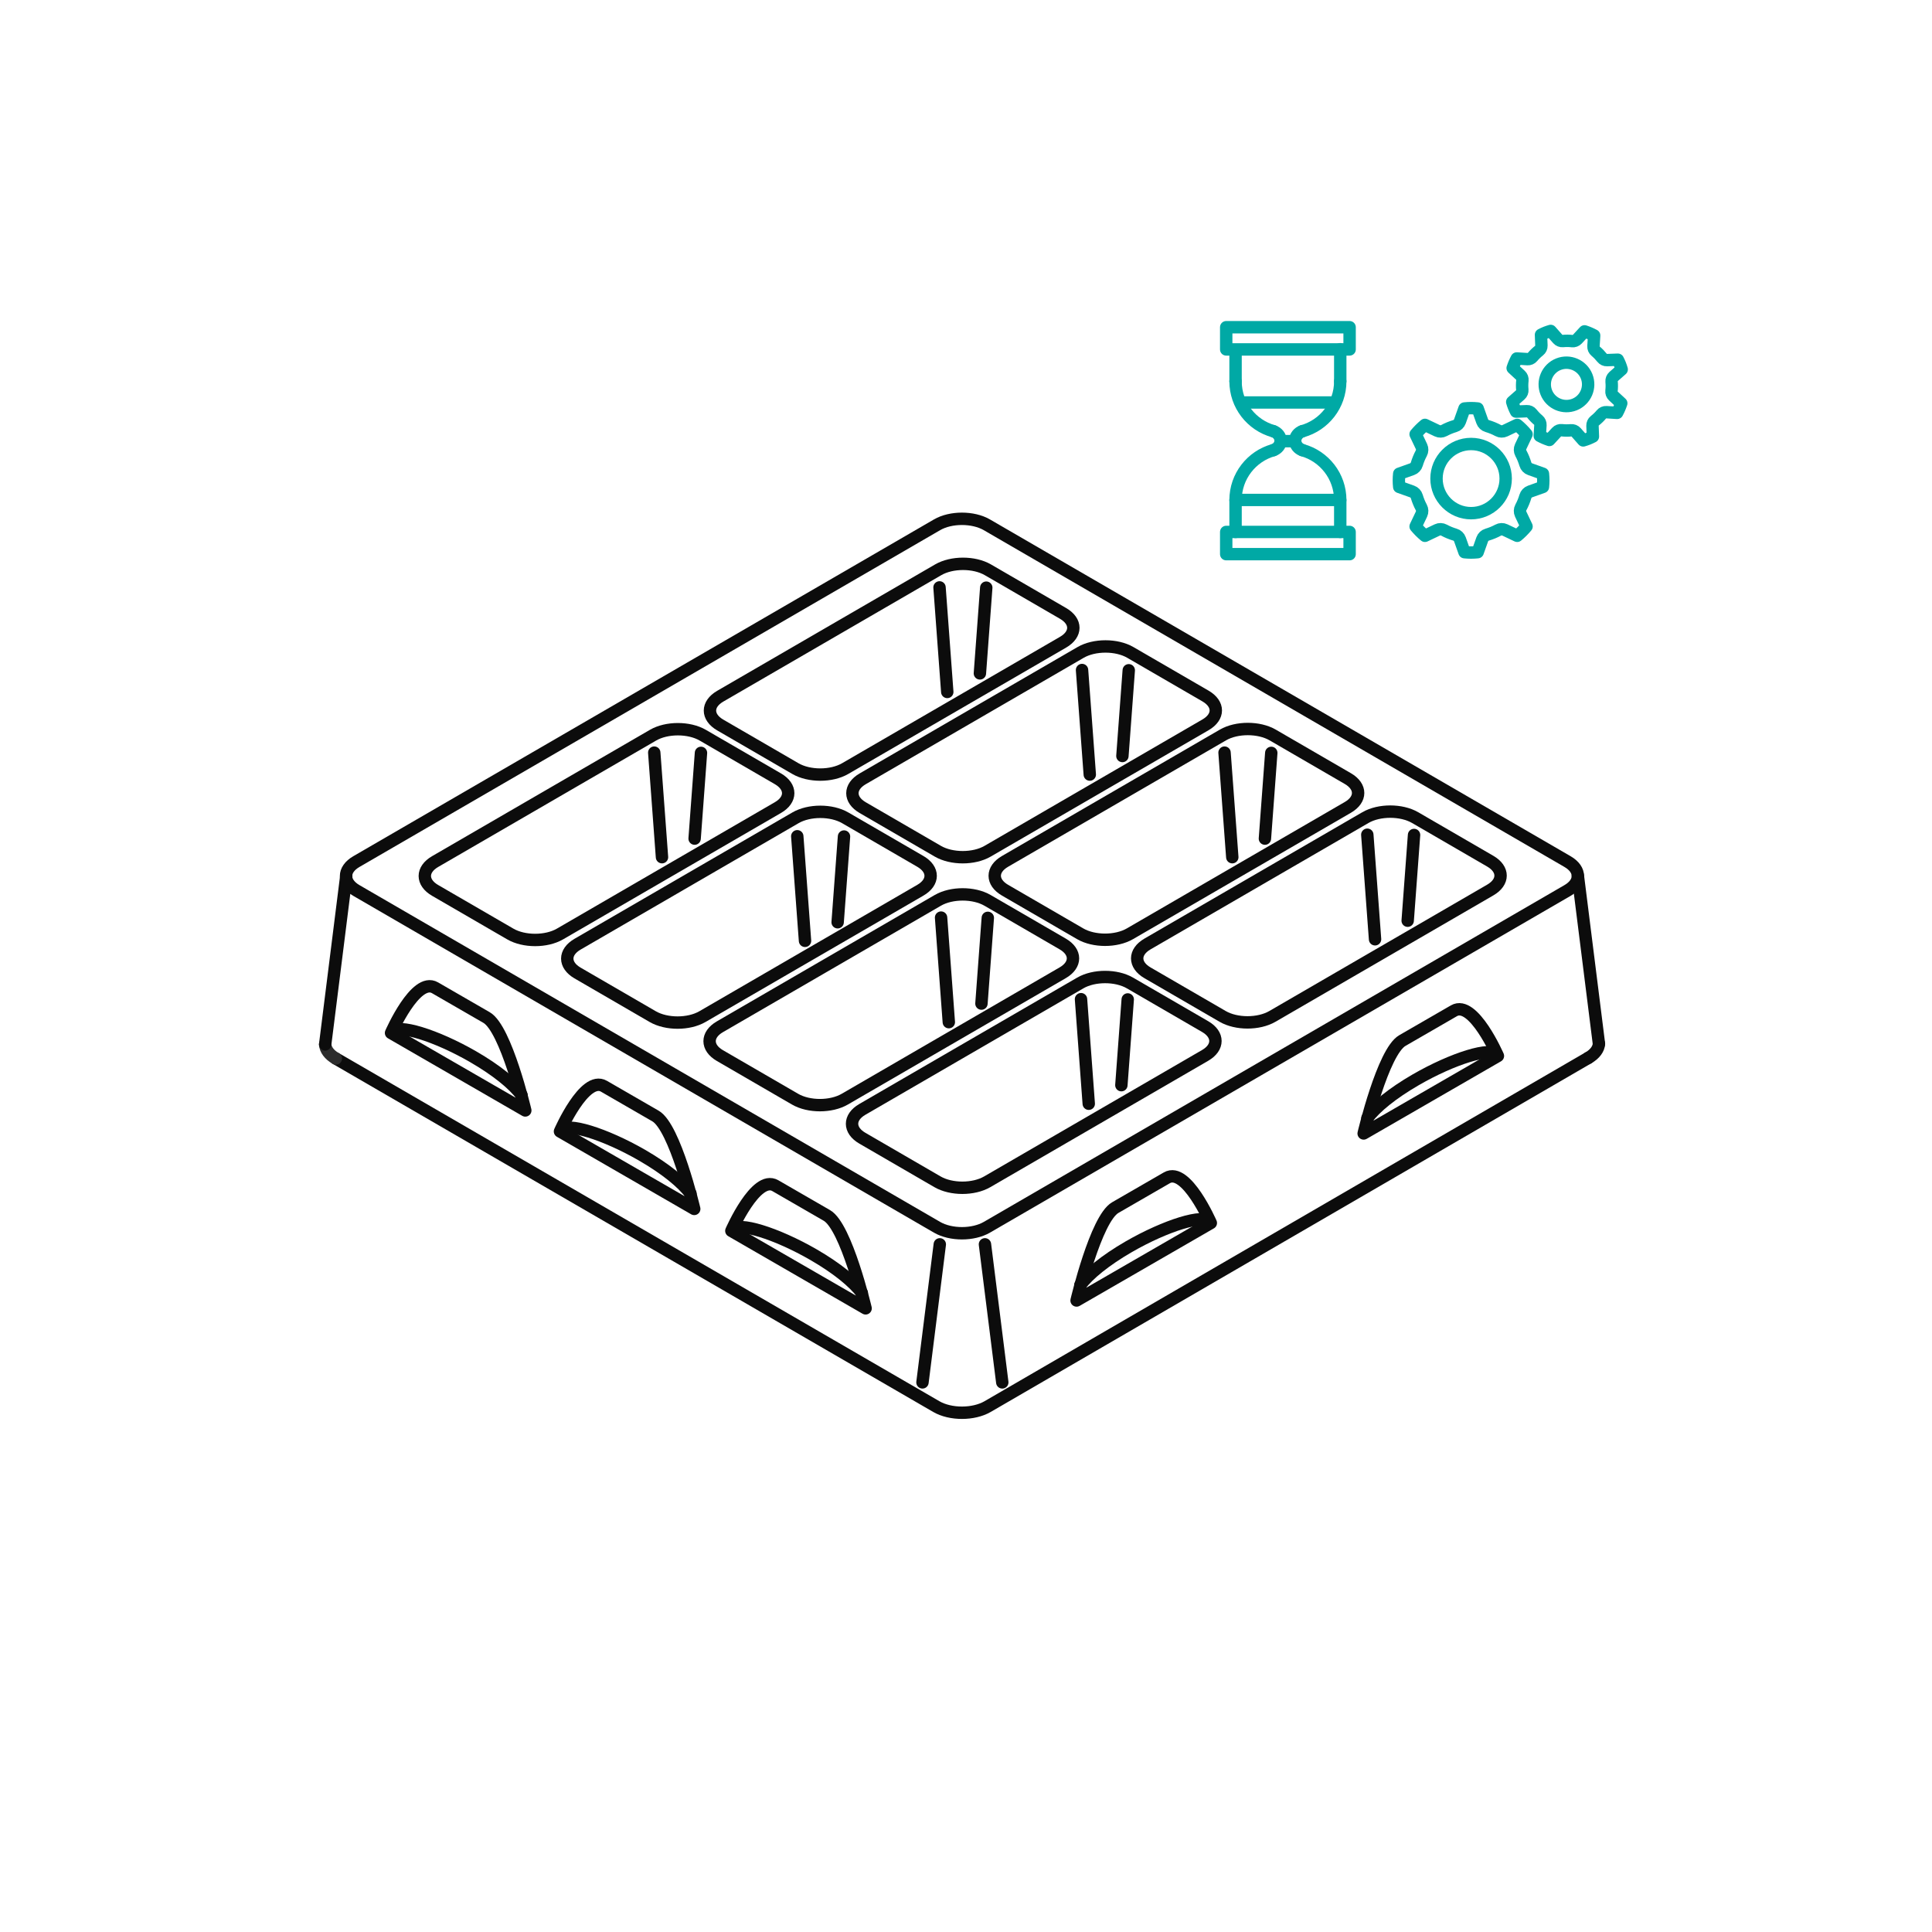<?xml version="1.0" encoding="utf-8"?>
<!-- Generator: Adobe Illustrator 15.0.0, SVG Export Plug-In . SVG Version: 6.00 Build 0)  -->
<!DOCTYPE svg PUBLIC "-//W3C//DTD SVG 1.1//EN" "http://www.w3.org/Graphics/SVG/1.1/DTD/svg11.dtd">
<svg version="1.1" id="einsatzdauer" xmlns="http://www.w3.org/2000/svg" xmlns:xlink="http://www.w3.org/1999/xlink" x="0px"
	 y="0px" width="311.812px" height="311.812px" viewBox="0 0 311.812 311.812" enable-background="new 0 0 311.812 311.812"
	 xml:space="preserve">
<g>
	<path fill="none" stroke="#00A9A5" stroke-width="2" stroke-linecap="round" stroke-linejoin="round" stroke-miterlimit="10" d="
		M205.521,69.596c-3.524-0.983-6.111-4.218-6.11-8.057"/>
	
		<line fill="none" stroke="#00A9A5" stroke-width="2" stroke-linecap="round" stroke-linejoin="round" stroke-miterlimit="10" x1="199.411" y1="56.51" x2="199.411" y2="61.539"/>
	<path fill="none" stroke="#00A9A5" stroke-width="2" stroke-linecap="round" stroke-linejoin="round" stroke-miterlimit="10" d="
		M205.521,69.596c0.638,0.216,1.161,0.823,1.161,1.532"/>
	<path fill="none" stroke="#00A9A5" stroke-width="2" stroke-linecap="round" stroke-linejoin="round" stroke-miterlimit="10" d="
		M210.196,69.596c3.525-0.983,6.112-4.218,6.111-8.057"/>
	
		<line fill="none" stroke="#00A9A5" stroke-width="2" stroke-linecap="round" stroke-linejoin="round" stroke-miterlimit="10" x1="216.308" y1="56.362" x2="216.308" y2="61.539"/>
	<path fill="none" stroke="#00A9A5" stroke-width="2" stroke-linecap="round" stroke-linejoin="round" stroke-miterlimit="10" d="
		M210.196,69.596c-0.637,0.216-1.16,0.823-1.16,1.532"/>
	<path fill="none" stroke="#00A9A5" stroke-width="2" stroke-linecap="round" stroke-linejoin="round" stroke-miterlimit="10" d="
		M205.521,72.65c0.638-0.215,1.161-0.822,1.161-1.531"/>
	<path fill="none" stroke="#00A9A5" stroke-width="2" stroke-linecap="round" stroke-linejoin="round" stroke-miterlimit="10" d="
		M210.196,72.65c-0.637-0.215-1.16-0.822-1.16-1.531"/>
</g>
<rect x="197.902" y="52.81" fill="none" stroke="#00A9A5" stroke-width="2" stroke-linecap="round" stroke-linejoin="round" stroke-miterlimit="10" width="19.914" height="3.585"/>
<path fill="none" stroke="#00A9A5" stroke-width="2" stroke-linecap="round" stroke-linejoin="round" stroke-miterlimit="10" d="
	M205.521,72.65c-3.524,0.984-6.111,4.219-6.11,8.058"/>
<line fill="none" stroke="#00A9A5" stroke-width="2" stroke-linecap="round" stroke-linejoin="round" stroke-miterlimit="10" x1="199.411" y1="85.848" x2="199.411" y2="80.708"/>
<path fill="none" stroke="#00A9A5" stroke-width="2" stroke-linecap="round" stroke-linejoin="round" stroke-miterlimit="10" d="
	M210.196,72.65c3.525,0.984,6.112,4.219,6.111,8.058"/>
<line fill="none" stroke="#00A9A5" stroke-width="2" stroke-linecap="round" stroke-linejoin="round" stroke-miterlimit="10" x1="216.308" y1="85.848" x2="216.308" y2="80.708"/>
<rect x="197.902" y="85.852" fill="none" stroke="#00A9A5" stroke-width="2" stroke-linecap="round" stroke-linejoin="round" stroke-miterlimit="10" width="19.914" height="3.585"/>
<line fill="none" stroke="#00A9A5" stroke-width="2" stroke-linecap="round" stroke-linejoin="round" stroke-miterlimit="10" x1="199.738" y1="80.688" x2="215.803" y2="80.688"/>
<line fill="none" stroke="#00A9A5" stroke-width="2" stroke-linecap="round" stroke-linejoin="round" stroke-miterlimit="10" x1="200.469" y1="64.956" x2="215.471" y2="64.956"/>
<line fill="none" stroke="#00A9A5" stroke-width="2" stroke-linecap="round" stroke-linejoin="round" stroke-miterlimit="10" x1="206.888" y1="71.198" x2="208.851" y2="71.198"/>
<path fill="none" stroke="#00A9A5" stroke-width="2" stroke-linecap="round" stroke-linejoin="round" stroke-miterlimit="10" d="
	M249.021,78.587l-2.078,0.74c-0.364,0.129-0.644,0.424-0.753,0.795c-0.187,0.628-0.431,1.222-0.728,1.766
	c-0.185,0.339-0.195,0.747-0.03,1.095l0.942,1.983c-0.455,0.547-0.958,1.052-1.508,1.507l-1.982-0.942
	c-0.348-0.168-0.754-0.154-1.094,0.029c-0.545,0.297-1.139,0.542-1.768,0.728c-0.37,0.109-0.665,0.388-0.795,0.751l-0.739,2.08
	c-0.756,0.077-1.374,0.077-2.129,0l-0.739-2.08c-0.129-0.362-0.425-0.644-0.794-0.751c-0.629-0.186-1.224-0.431-1.768-0.728
	c-0.34-0.185-0.747-0.198-1.095-0.029l-1.982,0.943c-0.549-0.456-1.053-0.96-1.509-1.508l0.943-1.983
	c0.166-0.349,0.153-0.756-0.03-1.095c-0.296-0.542-0.54-1.138-0.727-1.767c-0.109-0.37-0.39-0.665-0.752-0.794l-2.08-0.74
	c-0.04-0.377-0.059-0.727-0.059-1.064c0-0.337,0.019-0.685,0.059-1.063l2.08-0.74c0.362-0.129,0.643-0.424,0.752-0.794
	c0.186-0.628,0.431-1.223,0.727-1.769c0.184-0.337,0.196-0.746,0.03-1.093l-0.943-1.983c0.457-0.548,0.961-1.053,1.509-1.508
	l1.983,0.943c0.347,0.167,0.754,0.154,1.095-0.03c0.544-0.296,1.138-0.541,1.767-0.727c0.37-0.11,0.665-0.389,0.794-0.752
	l0.739-2.08c0.749-0.077,1.367-0.077,2.129,0l0.739,2.08c0.13,0.363,0.425,0.644,0.795,0.752c0.629,0.187,1.223,0.431,1.768,0.727
	c0.34,0.185,0.746,0.196,1.094,0.03l1.982-0.943c0.55,0.455,1.053,0.96,1.508,1.508l-0.942,1.983
	c-0.165,0.348-0.154,0.756,0.03,1.093c0.297,0.547,0.541,1.142,0.728,1.768c0.109,0.371,0.389,0.666,0.753,0.795l2.078,0.739
	c0.039,0.378,0.058,0.727,0.058,1.064C249.079,77.861,249.061,78.21,249.021,78.587z"/>
<path fill="none" stroke="#00A9A5" stroke-width="2" stroke-linecap="round" stroke-linejoin="round" stroke-miterlimit="10" d="
	M237.426,71.658c-3.078,0-5.583,2.505-5.583,5.583c0,3.077,2.504,5.582,5.583,5.582c3.076,0,5.582-2.505,5.582-5.582
	C243.008,74.163,240.502,71.658,237.426,71.658z"/>
<path fill="none" stroke="#00A9A5" stroke-width="2" stroke-linecap="round" stroke-linejoin="round" stroke-miterlimit="10" d="
	M261.73,59.621l-1.311,1.153c-0.23,0.201-0.346,0.499-0.32,0.805c0.049,0.516,0.044,1.024-0.014,1.513
	c-0.037,0.303,0.075,0.604,0.299,0.813l1.275,1.18c-0.175,0.535-0.396,1.053-0.665,1.549l-1.734-0.11
	c-0.306-0.02-0.6,0.109-0.795,0.343c-0.313,0.38-0.679,0.733-1.085,1.053c-0.24,0.189-0.374,0.481-0.363,0.786l0.067,1.747
	c-0.532,0.277-0.986,0.46-1.565,0.625l-1.152-1.311c-0.201-0.229-0.5-0.347-0.804-0.319c-0.518,0.048-1.025,0.043-1.514-0.014
	c-0.304-0.037-0.605,0.073-0.813,0.299l-1.179,1.275c-0.535-0.176-1.055-0.396-1.55-0.666l0.11-1.735
	c0.018-0.306-0.109-0.599-0.345-0.795c-0.377-0.312-0.731-0.677-1.053-1.084c-0.188-0.24-0.482-0.376-0.786-0.363l-1.745,0.068
	c-0.14-0.267-0.258-0.517-0.354-0.765c-0.1-0.249-0.188-0.51-0.271-0.8l1.311-1.154c0.229-0.2,0.348-0.5,0.319-0.804
	c-0.049-0.517-0.043-1.024,0.015-1.513c0.035-0.302-0.076-0.605-0.299-0.812l-1.276-1.18c0.176-0.536,0.396-1.055,0.665-1.55
	l1.735,0.109c0.304,0.021,0.6-0.108,0.795-0.342c0.312-0.378,0.679-0.732,1.084-1.054c0.239-0.189,0.375-0.481,0.363-0.786
	l-0.068-1.747c0.528-0.277,0.981-0.458,1.564-0.624l1.154,1.309c0.201,0.229,0.5,0.348,0.806,0.321
	c0.516-0.049,1.023-0.045,1.512,0.014c0.304,0.036,0.605-0.076,0.814-0.3l1.179-1.275c0.535,0.174,1.053,0.395,1.549,0.665
	l-0.108,1.735c-0.02,0.304,0.106,0.6,0.342,0.794c0.379,0.315,0.732,0.68,1.055,1.085c0.188,0.24,0.48,0.374,0.785,0.362
	l1.746-0.067c0.139,0.267,0.256,0.517,0.354,0.765C261.559,59.068,261.648,59.33,261.73,59.621z"/>
<path fill="none" stroke="#00A9A5" stroke-width="2" stroke-linecap="round" stroke-linejoin="round" stroke-miterlimit="10" d="
	M251.514,58.784c-1.793,0.716-2.669,2.759-1.951,4.554c0.716,1.793,2.759,2.667,4.552,1.951c1.794-0.718,2.67-2.759,1.952-4.553
	C255.348,58.943,253.307,58.067,251.514,58.784z"/>
<path fill="none" stroke="#0C0C0C" stroke-width="2" stroke-linecap="round" stroke-linejoin="round" stroke-miterlimit="10" d="
	M252.99,139.055c2.221,1.288,2.221,3.375,0,4.663l-93.717,54.356c-2.221,1.287-5.82,1.287-8.041,0l-93.717-54.356
	c-2.221-1.287-2.221-3.376,0-4.663l93.717-54.356c2.221-1.289,5.82-1.288,8.041,0L252.99,139.055z"/>
<path fill="none" stroke="#0C0C0C" stroke-width="2" stroke-linecap="round" stroke-linejoin="round" stroke-miterlimit="10" d="
	M256.338,170.738l-96.942,56.275c-2.288,1.326-5.997,1.326-8.285,0L54.2,170.838"/>
<path fill="none" stroke="#2C2C2C" stroke-width="2" stroke-linecap="round" stroke-linejoin="round" stroke-miterlimit="10" d="
	M54.2,170.838c-1.09-0.633-1.663-1.451-1.719-2.279"/>
<path fill="none" stroke="#0C0C0C" stroke-width="2" stroke-linecap="round" stroke-linejoin="round" stroke-miterlimit="10" d="
	M125.55,125.691c2.214,1.285,2.214,3.367,0,4.65l-35.175,20.402c-2.214,1.283-5.804,1.283-8.018-0.002l-12.135-7.037
	c-2.214-1.284-2.214-3.365,0-4.65l35.175-20.401c2.214-1.285,5.804-1.285,8.018,0L125.55,125.691z"/>
<path fill="none" stroke="#0C0C0C" stroke-width="2" stroke-linecap="round" stroke-linejoin="round" stroke-miterlimit="10" d="
	M171.57,99c2.215,1.285,2.215,3.366,0,4.65l-35.174,20.401c-2.214,1.284-5.804,1.284-8.019,0l-12.134-7.038
	c-2.214-1.284-2.214-3.366,0-4.65l35.175-20.401c2.214-1.284,5.804-1.284,8.018,0L171.57,99z"/>
<path fill="none" stroke="#0C0C0C" stroke-width="2" stroke-linecap="round" stroke-linejoin="round" stroke-miterlimit="10" d="
	M148.541,139.025c2.214,1.285,2.214,3.367,0,4.651l-35.175,20.401c-2.214,1.283-5.804,1.283-8.019,0l-12.134-7.039
	c-2.214-1.283-2.214-3.365,0-4.65l35.175-20.4c2.214-1.284,5.804-1.284,8.018,0L148.541,139.025z"/>
<path fill="none" stroke="#0C0C0C" stroke-width="2" stroke-linecap="round" stroke-linejoin="round" stroke-miterlimit="10" d="
	M194.561,112.334c2.215,1.285,2.215,3.366,0,4.65l-35.174,20.402c-2.214,1.283-5.804,1.283-8.019,0l-12.135-7.039
	c-2.214-1.284-2.214-3.366,0-4.65l35.174-20.401c2.215-1.284,5.805-1.284,8.018,0L194.561,112.334z"/>
<path fill="none" stroke="#0C0C0C" stroke-width="2" stroke-linecap="round" stroke-linejoin="round" stroke-miterlimit="10" d="
	M171.512,152.35c2.215,1.283,2.215,3.365,0.001,4.65l-35.175,20.4c-2.214,1.285-5.804,1.285-8.018,0l-12.135-7.037
	c-2.214-1.285-2.214-3.367,0-4.65l35.175-20.401c2.214-1.284,5.804-1.284,8.017-0.001L171.512,152.35z"/>
<path fill="none" stroke="#0C0C0C" stroke-width="2" stroke-linecap="round" stroke-linejoin="round" stroke-miterlimit="10" d="
	M217.531,125.658c2.215,1.285,2.215,3.367,0.002,4.65l-35.176,20.401c-2.214,1.285-5.803,1.285-8.018,0l-12.135-7.037
	c-2.214-1.285-2.214-3.367,0-4.65l35.175-20.402c2.214-1.284,5.804-1.284,8.018,0L217.531,125.658z"/>
<path fill="none" stroke="#0C0C0C" stroke-width="2" stroke-linecap="round" stroke-linejoin="round" stroke-miterlimit="10" d="
	M194.503,165.684c2.214,1.285,2.214,3.367,0.001,4.65l-35.176,20.402c-2.214,1.283-5.803,1.283-8.018,0l-12.135-7.039
	c-2.214-1.283-2.214-3.365,0-4.65l35.175-20.4c2.214-1.285,5.804-1.285,8.018,0L194.503,165.684z"/>
<path fill="none" stroke="#0C0C0C" stroke-width="2" stroke-linecap="round" stroke-linejoin="round" stroke-miterlimit="10" d="
	M240.523,138.992c2.215,1.285,2.215,3.366,0,4.65l-35.175,20.402c-2.214,1.283-5.804,1.283-8.019-0.002l-12.135-7.037
	c-2.213-1.285-2.213-3.365,0-4.65l35.176-20.401c2.213-1.285,5.803-1.285,8.018,0L240.523,138.992z"/>
<line fill="none" stroke="#0C0C0C" stroke-width="2" stroke-linecap="round" stroke-linejoin="round" stroke-miterlimit="10" x1="55.882" y1="141.443" x2="52.481" y2="168.559"/>
<line fill="none" stroke="#0C0C0C" stroke-width="2" stroke-linecap="round" stroke-linejoin="round" stroke-miterlimit="10" x1="151.677" y1="200.828" x2="148.881" y2="223.107"/>
<path fill="none" stroke="#0C0C0C" stroke-width="2" stroke-linecap="round" stroke-linejoin="round" stroke-miterlimit="10" d="
	M256.338,170.738c1.09-0.633,1.664-1.451,1.721-2.279"/>
<line fill="none" stroke="#0C0C0C" stroke-width="2" stroke-linecap="round" stroke-linejoin="round" stroke-miterlimit="10" x1="254.656" y1="141.342" x2="258.059" y2="168.459"/>
<line fill="none" stroke="#0C0C0C" stroke-width="2" stroke-linecap="round" stroke-linejoin="round" stroke-miterlimit="10" x1="151.633" y1="94.802" x2="152.883" y2="111.677"/>
<line fill="none" stroke="#0C0C0C" stroke-width="2" stroke-linecap="round" stroke-linejoin="round" stroke-miterlimit="10" x1="159.175" y1="94.844" x2="158.149" y2="108.68"/>
<line fill="none" stroke="#0C0C0C" stroke-width="2" stroke-linecap="round" stroke-linejoin="round" stroke-miterlimit="10" x1="197.633" y1="121.469" x2="198.883" y2="138.344"/>
<line fill="none" stroke="#0C0C0C" stroke-width="2" stroke-linecap="round" stroke-linejoin="round" stroke-miterlimit="10" x1="205.175" y1="121.511" x2="204.149" y2="135.347"/>
<line fill="none" stroke="#0C0C0C" stroke-width="2" stroke-linecap="round" stroke-linejoin="round" stroke-miterlimit="10" x1="220.674" y1="134.718" x2="221.924" y2="151.594"/>
<line fill="none" stroke="#0C0C0C" stroke-width="2" stroke-linecap="round" stroke-linejoin="round" stroke-miterlimit="10" x1="228.217" y1="134.76" x2="227.191" y2="148.596"/>
<line fill="none" stroke="#0C0C0C" stroke-width="2" stroke-linecap="round" stroke-linejoin="round" stroke-miterlimit="10" x1="174.467" y1="161.26" x2="175.717" y2="178.135"/>
<line fill="none" stroke="#0C0C0C" stroke-width="2" stroke-linecap="round" stroke-linejoin="round" stroke-miterlimit="10" x1="182.008" y1="161.303" x2="180.982" y2="175.139"/>
<line fill="none" stroke="#0C0C0C" stroke-width="2" stroke-linecap="round" stroke-linejoin="round" stroke-miterlimit="10" x1="151.883" y1="148.094" x2="153.133" y2="164.969"/>
<line fill="none" stroke="#0C0C0C" stroke-width="2" stroke-linecap="round" stroke-linejoin="round" stroke-miterlimit="10" x1="159.425" y1="148.136" x2="158.399" y2="161.973"/>
<line fill="none" stroke="#0C0C0C" stroke-width="2" stroke-linecap="round" stroke-linejoin="round" stroke-miterlimit="10" x1="128.674" y1="134.968" x2="129.924" y2="151.844"/>
<line fill="none" stroke="#0C0C0C" stroke-width="2" stroke-linecap="round" stroke-linejoin="round" stroke-miterlimit="10" x1="136.216" y1="135.01" x2="135.191" y2="148.846"/>
<line fill="none" stroke="#0C0C0C" stroke-width="2" stroke-linecap="round" stroke-linejoin="round" stroke-miterlimit="10" x1="105.591" y1="121.468" x2="106.841" y2="138.343"/>
<line fill="none" stroke="#0C0C0C" stroke-width="2" stroke-linecap="round" stroke-linejoin="round" stroke-miterlimit="10" x1="113.133" y1="121.51" x2="112.107" y2="135.346"/>
<line fill="none" stroke="#0C0C0C" stroke-width="2" stroke-linecap="round" stroke-linejoin="round" stroke-miterlimit="10" x1="174.633" y1="108.136" x2="175.883" y2="125.011"/>
<line fill="none" stroke="#0C0C0C" stroke-width="2" stroke-linecap="round" stroke-linejoin="round" stroke-miterlimit="10" x1="182.175" y1="108.178" x2="181.149" y2="122.014"/>
<line fill="none" stroke="#0C0C0C" stroke-width="2" stroke-linecap="round" stroke-linejoin="round" stroke-miterlimit="10" x1="158.965" y1="200.828" x2="161.761" y2="223.107"/>
<g>
	<path fill="none" stroke="#0C0C0C" stroke-width="2" stroke-linecap="round" stroke-linejoin="round" stroke-miterlimit="10" d="
		M241.752,170.422l-21.668,12.51c0,0,3.115-13.184,6.246-14.992l8.328-4.809C237.79,161.323,241.752,170.422,241.752,170.422z"/>
	<path fill="none" stroke="#0C0C0C" stroke-width="2" stroke-linecap="round" stroke-linejoin="round" stroke-miterlimit="10" d="
		M220.694,180.449c1.263-1.725,4.001-3.988,7.808-6.186c5.951-3.436,12.256-5.406,13.09-3.963"/>
</g>
<g>
	<path fill="none" stroke="#0C0C0C" stroke-width="2" stroke-linecap="round" stroke-linejoin="round" stroke-miterlimit="10" d="
		M118.036,198.648l21.667,12.51c0,0-3.115-13.184-6.246-14.992l-8.328-4.809C121.997,189.55,118.036,198.648,118.036,198.648z"/>
	<path fill="none" stroke="#0C0C0C" stroke-width="2" stroke-linecap="round" stroke-linejoin="round" stroke-miterlimit="10" d="
		M139.093,208.676c-1.263-1.725-4.001-3.988-7.807-6.186c-5.952-3.436-12.256-5.406-13.091-3.963"/>
</g>
<g>
	<path fill="none" stroke="#0C0C0C" stroke-width="2" stroke-linecap="round" stroke-linejoin="round" stroke-miterlimit="10" d="
		M195.418,197.381l-21.666,12.509c0,0,3.114-13.185,6.246-14.992l8.328-4.808C191.457,188.281,195.418,197.381,195.418,197.381z"/>
	<path fill="none" stroke="#0C0C0C" stroke-width="2" stroke-linecap="round" stroke-linejoin="round" stroke-miterlimit="10" d="
		M174.361,207.407c1.264-1.725,4.002-3.989,7.807-6.187c5.952-3.436,12.257-5.405,13.092-3.962"/>
</g>
<g>
	<path fill="none" stroke="#0C0C0C" stroke-width="2" stroke-linecap="round" stroke-linejoin="round" stroke-miterlimit="10" d="
		M90.377,182.602l21.667,12.51c0,0-3.115-13.184-6.246-14.992l-8.328-4.809C94.338,173.503,90.377,182.602,90.377,182.602z"/>
	<path fill="none" stroke="#0C0C0C" stroke-width="2" stroke-linecap="round" stroke-linejoin="round" stroke-miterlimit="10" d="
		M111.434,192.629c-1.263-1.725-4.001-3.988-7.807-6.186c-5.952-3.436-12.256-5.406-13.091-3.963"/>
</g>
<g>
	<path fill="none" stroke="#0C0C0C" stroke-width="2" stroke-linecap="round" stroke-linejoin="round" stroke-miterlimit="10" d="
		M63.111,166.709l21.667,12.509c0,0-3.115-13.185-6.246-14.992l-8.328-4.808C67.073,157.609,63.111,166.709,63.111,166.709z"/>
	<path fill="none" stroke="#0C0C0C" stroke-width="2" stroke-linecap="round" stroke-linejoin="round" stroke-miterlimit="10" d="
		M84.168,176.735c-1.263-1.725-4.001-3.989-7.807-6.187c-5.952-3.436-12.256-5.405-13.091-3.962"/>
</g>
</svg>
